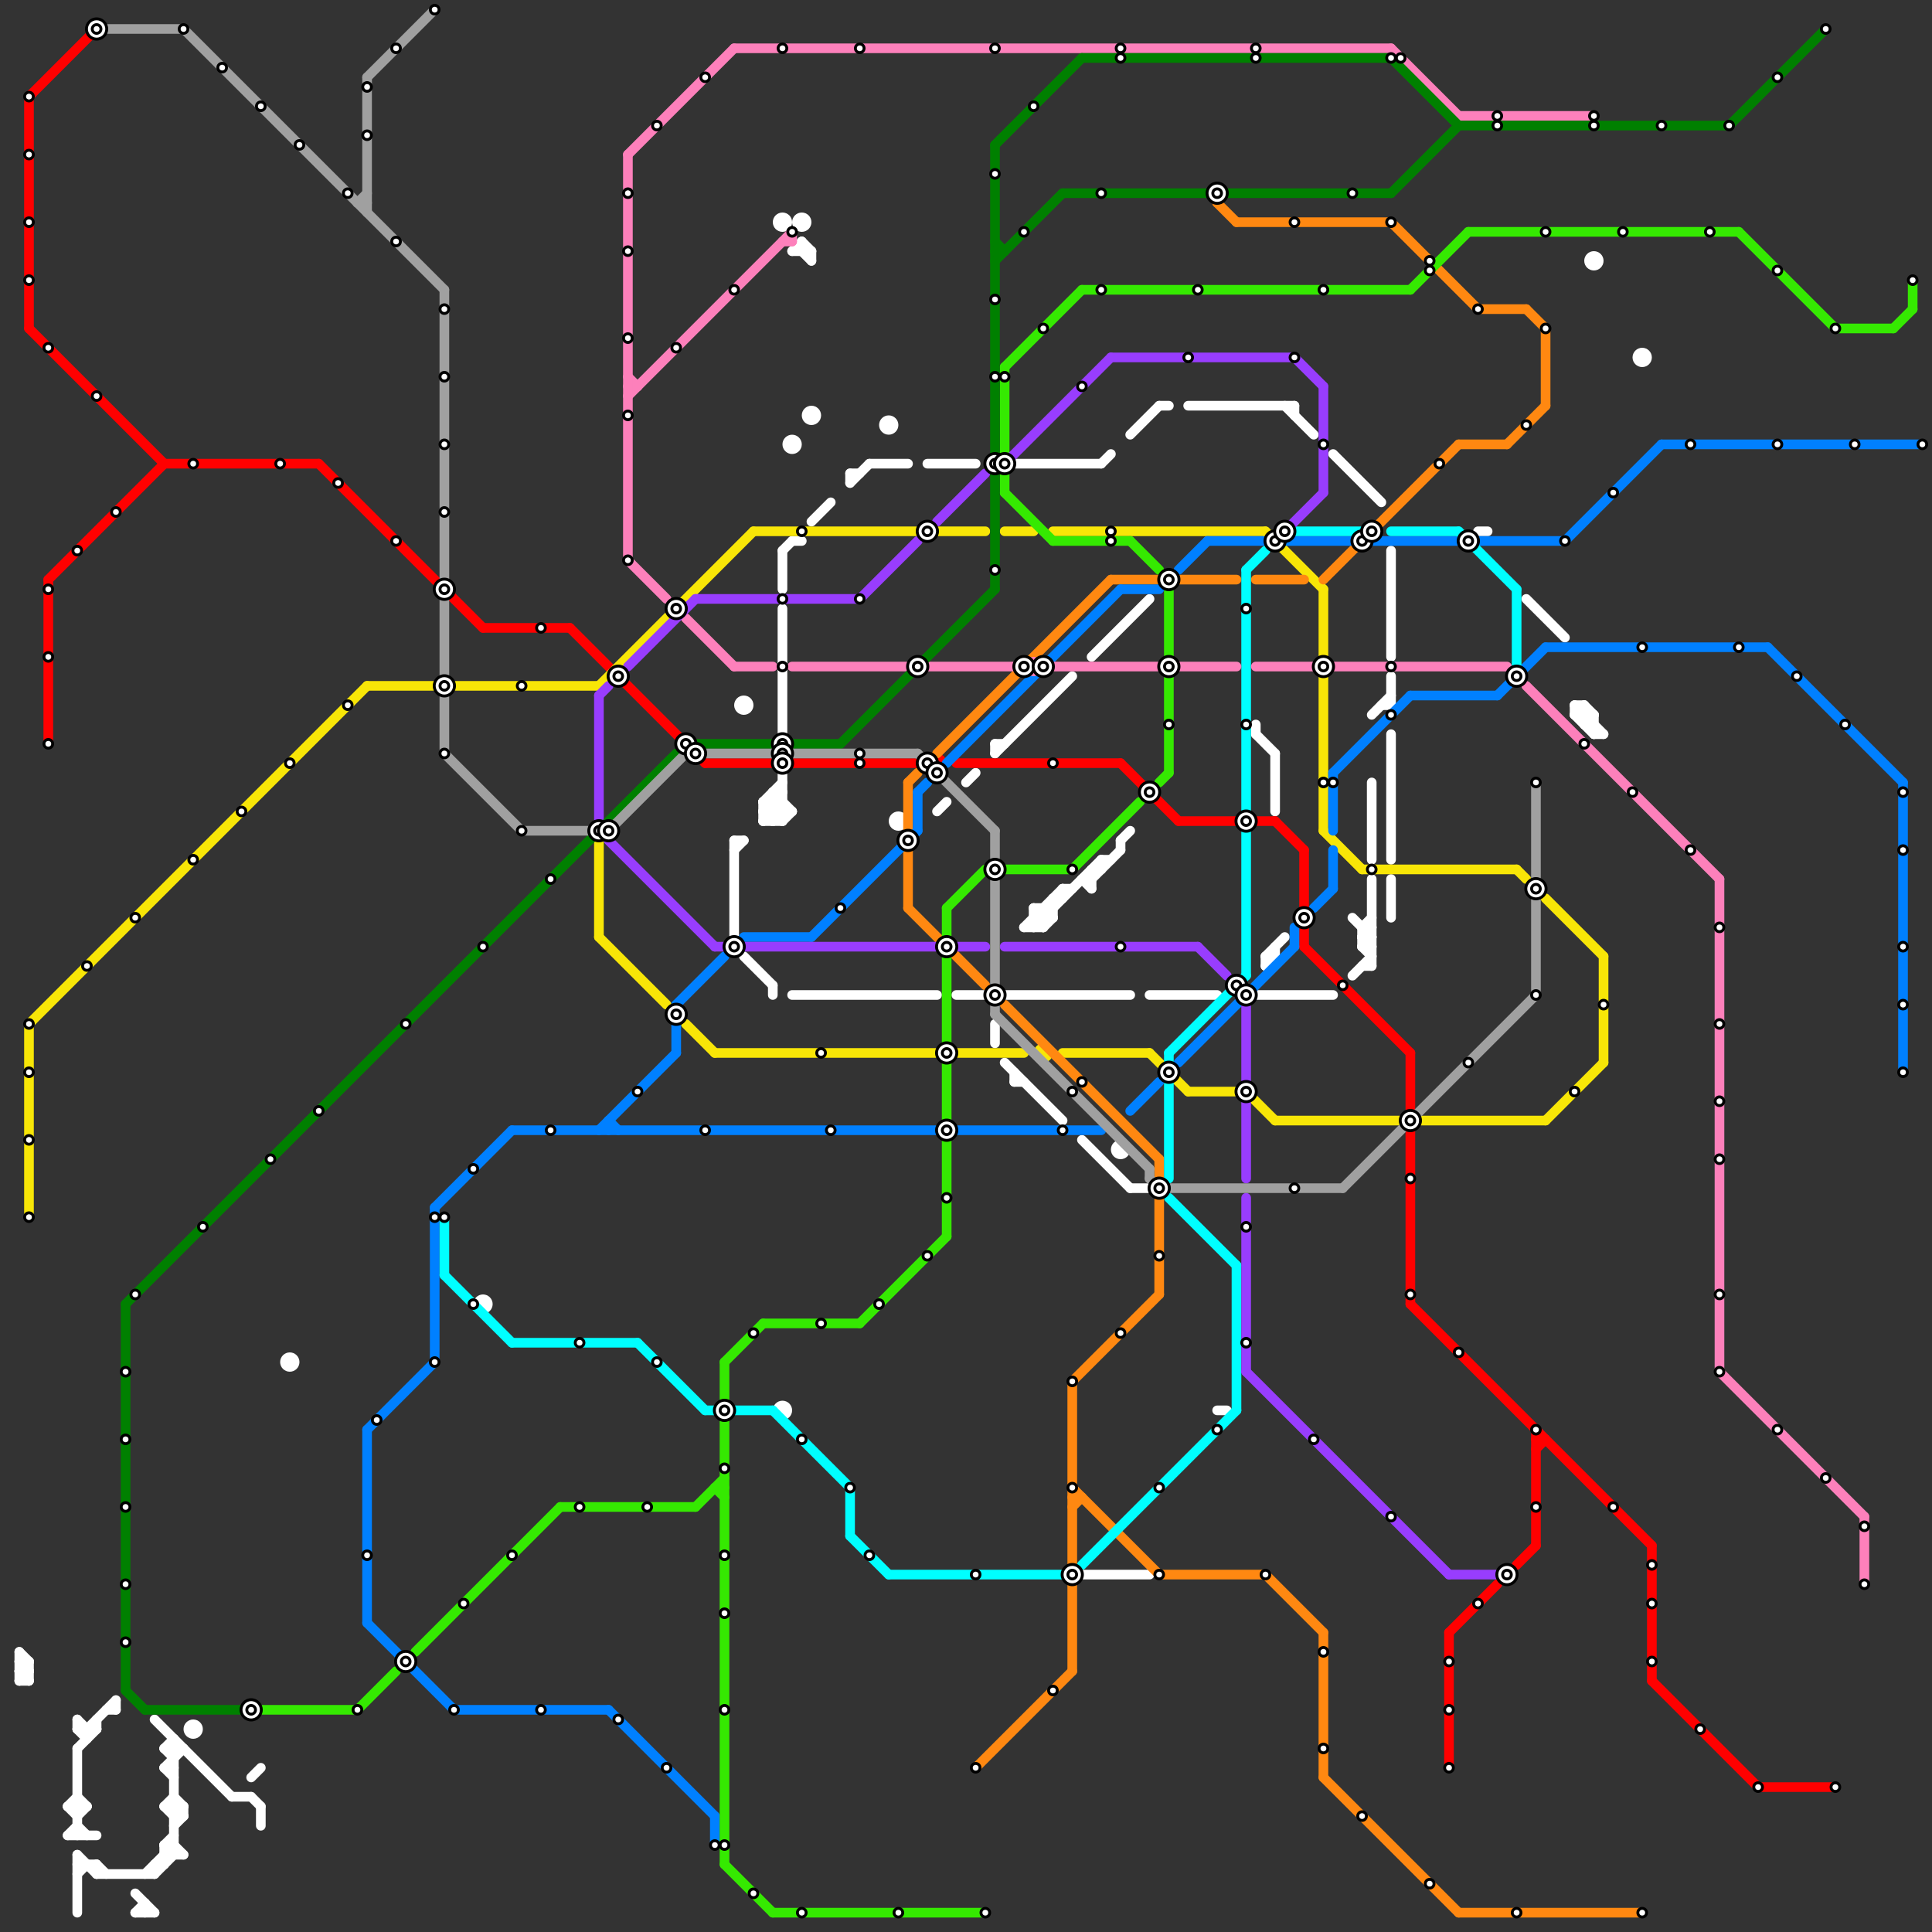 
<svg version="1.1" xmlns="http://www.w3.org/2000/svg" viewBox="0 0 200 200">
<rect x="0" y="0" width="200" height="200" fill="#333333" stroke="none"/>
<style>text { font: 1px Helvetica; font-weight: 600; white-space: pre; dominant-baseline: central; } line { stroke-width: 1; fill: none; stroke-linecap: round; stroke-linejoin: round; } .c0 { stroke: #ffffff } .c1 { stroke: #ff0000 } .c2 { stroke: #f8e607 } .c3 { stroke: #ff8811 } .c4 { stroke: #0080ff } .c5 { stroke: #00ffff } .c6 { stroke: #35e901 } .c7 { stroke: #fd80bb } .c8 { stroke: #983dfe } .c9 { stroke: #008000 } .c10 { stroke: #a0a0a0 }</style><defs><g id="wm-xf"><circle r="1.2" fill="#000"/><circle r="0.9" fill="#fff"/><circle r="0.6" fill="#000"/><circle r="0.3" fill="#fff"/></g><g id="wm"><circle r="0.6" fill="#000"/><circle r="0.3" fill="#fff"/></g></defs><line class="c0" x1="14" y1="196" x2="16" y2="198"/><line class="c0" x1="79" y1="85" x2="81" y2="83"/><line class="c0" x1="83" y1="26" x2="84" y2="27"/><line class="c0" x1="82" y1="26" x2="84" y2="26"/><line class="c0" x1="2" y1="171" x2="2" y2="174"/><line class="c0" x1="17" y1="187" x2="18" y2="188"/><line class="c0" x1="141" y1="100" x2="142" y2="100"/><line class="c0" x1="165" y1="76" x2="166" y2="76"/><line class="c0" x1="8" y1="178" x2="8" y2="179"/><line class="c0" x1="27" y1="187" x2="27" y2="189"/><line class="c0" x1="163" y1="73" x2="163" y2="74"/><line class="c0" x1="114" y1="89" x2="115" y2="89"/><line class="c0" x1="132" y1="98" x2="132" y2="99"/><line class="c0" x1="10" y1="178" x2="10" y2="179"/><line class="c0" x1="165" y1="74" x2="165" y2="76"/><line class="c0" x1="26" y1="186" x2="27" y2="187"/><line class="c0" x1="117" y1="123" x2="119" y2="123"/><line class="c0" x1="79" y1="85" x2="81" y2="85"/><line class="c0" x1="141" y1="98" x2="142" y2="99"/><line class="c0" x1="80" y1="83" x2="81" y2="84"/><line class="c0" x1="18" y1="188" x2="19" y2="187"/><line class="c0" x1="81" y1="85" x2="82" y2="84"/><line class="c0" x1="114" y1="89" x2="114" y2="90"/><line class="c0" x1="113" y1="91" x2="116" y2="88"/><line class="c0" x1="142" y1="74" x2="144" y2="72"/><line class="c0" x1="109" y1="93" x2="109" y2="95"/><line class="c0" x1="131" y1="99" x2="133" y2="97"/><line class="c0" x1="2" y1="172" x2="3" y2="172"/><line class="c0" x1="113" y1="90" x2="113" y2="92"/><line class="c0" x1="8" y1="188" x2="9" y2="187"/><line class="c0" x1="88" y1="49" x2="89" y2="49"/><line class="c0" x1="107" y1="94" x2="107" y2="96"/><line class="c0" x1="138" y1="47" x2="143" y2="52"/><line class="c0" x1="123" y1="42" x2="134" y2="42"/><line class="c0" x1="3" y1="172" x2="3" y2="174"/><line class="c0" x1="144" y1="91" x2="144" y2="95"/><line class="c0" x1="8" y1="192" x2="10" y2="194"/><line class="c0" x1="16" y1="178" x2="24" y2="186"/><line class="c0" x1="113" y1="68" x2="119" y2="62"/><line class="c0" x1="108" y1="94" x2="109" y2="95"/><line class="c0" x1="164" y1="75" x2="165" y2="75"/><line class="c0" x1="106" y1="96" x2="110" y2="92"/><line class="c0" x1="17" y1="192" x2="19" y2="192"/><line class="c0" x1="8" y1="179" x2="10" y2="179"/><line class="c0" x1="79" y1="84" x2="80" y2="85"/><line class="c0" x1="130" y1="76" x2="132" y2="78"/><line class="c0" x1="116" y1="87" x2="117" y2="86"/><line class="c0" x1="76" y1="87" x2="77" y2="87"/><line class="c0" x1="119" y1="103" x2="126" y2="103"/><line class="c0" x1="108" y1="94" x2="108" y2="96"/><line class="c0" x1="7" y1="187" x2="8" y2="186"/><line class="c0" x1="134" y1="42" x2="134" y2="43"/><line class="c0" x1="100" y1="81" x2="101" y2="80"/><line class="c0" x1="99" y1="103" x2="102" y2="103"/><line class="c0" x1="12" y1="176" x2="12" y2="177"/><line class="c0" x1="18" y1="180" x2="18" y2="192"/><line class="c0" x1="80" y1="82" x2="81" y2="82"/><line class="c0" x1="88" y1="50" x2="90" y2="48"/><line class="c0" x1="17" y1="187" x2="19" y2="187"/><line class="c0" x1="76" y1="87" x2="76" y2="97"/><line class="c0" x1="140" y1="95" x2="142" y2="97"/><line class="c0" x1="18" y1="189" x2="19" y2="188"/><line class="c0" x1="8" y1="192" x2="8" y2="198"/><line class="c0" x1="142" y1="81" x2="142" y2="89"/><line class="c0" x1="15" y1="194" x2="18" y2="191"/><line class="c0" x1="2" y1="173" x2="3" y2="173"/><line class="c0" x1="141" y1="97" x2="142" y2="97"/><line class="c0" x1="107" y1="94" x2="109" y2="94"/><line class="c0" x1="17" y1="181" x2="18" y2="180"/><line class="c0" x1="10" y1="193" x2="11" y2="194"/><line class="c0" x1="11" y1="177" x2="12" y2="177"/><line class="c0" x1="7" y1="190" x2="8" y2="189"/><line class="c0" x1="9" y1="179" x2="12" y2="176"/><line class="c0" x1="18" y1="187" x2="19" y2="188"/><line class="c0" x1="82" y1="56" x2="83" y2="56"/><line class="c0" x1="107" y1="94" x2="108" y2="95"/><line class="c0" x1="2" y1="171" x2="3" y2="172"/><line class="c0" x1="77" y1="99" x2="80" y2="102"/><line class="c0" x1="106" y1="96" x2="108" y2="96"/><line class="c0" x1="16" y1="194" x2="18" y2="192"/><line class="c0" x1="26" y1="184" x2="27" y2="183"/><line class="c0" x1="130" y1="103" x2="138" y2="103"/><line class="c0" x1="17" y1="181" x2="18" y2="182"/><line class="c0" x1="81" y1="80" x2="81" y2="85"/><line class="c0" x1="17" y1="183" x2="18" y2="184"/><line class="c0" x1="109" y1="93" x2="110" y2="93"/><line class="c0" x1="90" y1="48" x2="94" y2="48"/><line class="c0" x1="141" y1="96" x2="142" y2="96"/><line class="c0" x1="141" y1="96" x2="141" y2="98"/><line class="c0" x1="141" y1="98" x2="142" y2="98"/><line class="c0" x1="84" y1="54" x2="86" y2="52"/><line class="c0" x1="81" y1="57" x2="82" y2="56"/><line class="c0" x1="112" y1="91" x2="113" y2="92"/><line class="c0" x1="103" y1="78" x2="111" y2="70"/><line class="c0" x1="83" y1="25" x2="84" y2="26"/><line class="c0" x1="110" y1="92" x2="111" y2="92"/><line class="c0" x1="163" y1="73" x2="166" y2="76"/><line class="c0" x1="8" y1="178" x2="9" y2="179"/><line class="c0" x1="2" y1="174" x2="3" y2="173"/><line class="c0" x1="110" y1="92" x2="110" y2="93"/><line class="c0" x1="7" y1="190" x2="10" y2="190"/><line class="c0" x1="81" y1="63" x2="81" y2="76"/><line class="c0" x1="164" y1="75" x2="165" y2="74"/><line class="c0" x1="7" y1="187" x2="9" y2="187"/><line class="c0" x1="97" y1="84" x2="98" y2="83"/><line class="c0" x1="8" y1="181" x2="10" y2="179"/><line class="c0" x1="79" y1="84" x2="82" y2="84"/><line class="c0" x1="15" y1="197" x2="15" y2="198"/><line class="c0" x1="17" y1="183" x2="19" y2="181"/><line class="c0" x1="107" y1="96" x2="114" y2="89"/><line class="c0" x1="7" y1="187" x2="8" y2="188"/><line class="c0" x1="131" y1="100" x2="132" y2="99"/><line class="c0" x1="131" y1="99" x2="131" y2="100"/><line class="c0" x1="8" y1="181" x2="8" y2="190"/><line class="c0" x1="17" y1="191" x2="18" y2="190"/><line class="c0" x1="112" y1="118" x2="117" y2="123"/><line class="c0" x1="164" y1="73" x2="165" y2="74"/><line class="c0" x1="80" y1="82" x2="80" y2="85"/><line class="c0" x1="144" y1="70" x2="144" y2="73"/><line class="c0" x1="17" y1="181" x2="19" y2="181"/><line class="c0" x1="164" y1="73" x2="164" y2="75"/><line class="c0" x1="14" y1="198" x2="15" y2="197"/><line class="c0" x1="8" y1="193" x2="10" y2="193"/><line class="c0" x1="104" y1="110" x2="110" y2="116"/><line class="c0" x1="141" y1="97" x2="142" y2="96"/><line class="c0" x1="132" y1="78" x2="132" y2="84"/><line class="c0" x1="143" y1="73" x2="144" y2="73"/><line class="c0" x1="8" y1="189" x2="9" y2="190"/><line class="c0" x1="116" y1="87" x2="116" y2="88"/><line class="c0" x1="17" y1="191" x2="17" y2="193"/><line class="c0" x1="19" y1="187" x2="19" y2="188"/><line class="c0" x1="17" y1="191" x2="18" y2="192"/><line class="c0" x1="107" y1="95" x2="109" y2="95"/><line class="c0" x1="79" y1="83" x2="81" y2="81"/><line class="c0" x1="113" y1="90" x2="114" y2="90"/><line class="c0" x1="88" y1="49" x2="88" y2="50"/><line class="c0" x1="112" y1="163" x2="119" y2="163"/><line class="c0" x1="158" y1="62" x2="162" y2="66"/><line class="c0" x1="17" y1="191" x2="18" y2="191"/><line class="c0" x1="108" y1="96" x2="109" y2="95"/><line class="c0" x1="105" y1="112" x2="106" y2="112"/><line class="c0" x1="16" y1="193" x2="16" y2="194"/><line class="c0" x1="24" y1="186" x2="26" y2="186"/><line class="c0" x1="163" y1="74" x2="165" y2="74"/><line class="c0" x1="141" y1="97" x2="142" y2="98"/><line class="c0" x1="84" y1="26" x2="84" y2="27"/><line class="c0" x1="141" y1="96" x2="142" y2="95"/><line class="c0" x1="144" y1="76" x2="144" y2="89"/><line class="c0" x1="141" y1="98" x2="142" y2="97"/><line class="c0" x1="104" y1="103" x2="117" y2="103"/><line class="c0" x1="112" y1="91" x2="113" y2="91"/><line class="c0" x1="79" y1="83" x2="81" y2="83"/><line class="c0" x1="144" y1="57" x2="144" y2="68"/><line class="c0" x1="8" y1="194" x2="9" y2="193"/><line class="c0" x1="76" y1="88" x2="77" y2="87"/><line class="c0" x1="80" y1="85" x2="81" y2="84"/><line class="c0" x1="153" y1="55" x2="154" y2="55"/><line class="c0" x1="18" y1="188" x2="19" y2="188"/><line class="c0" x1="131" y1="99" x2="132" y2="99"/><line class="c0" x1="79" y1="83" x2="79" y2="85"/><line class="c0" x1="2" y1="172" x2="3" y2="173"/><line class="c0" x1="163" y1="74" x2="165" y2="76"/><line class="c0" x1="83" y1="25" x2="83" y2="26"/><line class="c0" x1="9" y1="179" x2="9" y2="180"/><line class="c0" x1="79" y1="84" x2="81" y2="82"/><line class="c0" x1="18" y1="186" x2="19" y2="187"/><line class="c0" x1="126" y1="146" x2="127" y2="146"/><line class="c0" x1="79" y1="83" x2="81" y2="85"/><line class="c0" x1="114" y1="48" x2="115" y2="47"/><line class="c0" x1="105" y1="48" x2="114" y2="48"/><line class="c0" x1="8" y1="186" x2="9" y2="187"/><line class="c0" x1="81" y1="57" x2="81" y2="61"/><line class="c0" x1="140" y1="101" x2="142" y2="99"/><line class="c0" x1="2" y1="174" x2="3" y2="174"/><line class="c0" x1="120" y1="42" x2="121" y2="42"/><line class="c0" x1="133" y1="42" x2="136" y2="45"/><line class="c0" x1="10" y1="193" x2="10" y2="194"/><line class="c0" x1="130" y1="75" x2="130" y2="76"/><line class="c0" x1="96" y1="48" x2="101" y2="48"/><line class="c0" x1="2" y1="173" x2="3" y2="172"/><line class="c0" x1="10" y1="194" x2="16" y2="194"/><line class="c0" x1="82" y1="103" x2="97" y2="103"/><line class="c0" x1="105" y1="111" x2="105" y2="112"/><line class="c0" x1="107" y1="95" x2="108" y2="96"/><line class="c0" x1="14" y1="198" x2="16" y2="198"/><line class="c0" x1="80" y1="102" x2="80" y2="103"/><line class="c0" x1="16" y1="193" x2="17" y2="193"/><line class="c0" x1="163" y1="73" x2="164" y2="73"/><line class="c0" x1="17" y1="187" x2="18" y2="186"/><line class="c0" x1="142" y1="91" x2="142" y2="100"/><line class="c0" x1="103" y1="106" x2="103" y2="108"/><line class="c0" x1="80" y1="82" x2="82" y2="84"/><line class="c0" x1="117" y1="45" x2="120" y2="42"/><line class="c0" x1="163" y1="74" x2="164" y2="73"/><line class="c0" x1="8" y1="179" x2="9" y2="180"/><line class="c0" x1="18" y1="191" x2="19" y2="192"/><line class="c0" x1="82" y1="26" x2="83" y2="25"/><line class="c0" x1="103" y1="77" x2="103" y2="78"/><line class="c0" x1="2" y1="173" x2="3" y2="174"/><line class="c0" x1="103" y1="77" x2="104" y2="77"/><line class="c0" x1="17" y1="183" x2="18" y2="183"/><circle cx="77" cy="73" r="1" fill="#ffffff" /><circle cx="84" cy="43" r="1" fill="#ffffff" /><circle cx="83" cy="23" r="1" fill="#ffffff" /><circle cx="81" cy="146" r="1" fill="#ffffff" /><circle cx="93" cy="85" r="1" fill="#ffffff" /><circle cx="50" cy="135" r="1" fill="#ffffff" /><circle cx="92" cy="44" r="1" fill="#ffffff" /><circle cx="81" cy="23" r="1" fill="#ffffff" /><circle cx="30" cy="141" r="1" fill="#ffffff" /><circle cx="116" cy="119" r="1" fill="#ffffff" /><circle cx="170" cy="37" r="1" fill="#ffffff" /><circle cx="20" cy="179" r="1" fill="#ffffff" /><circle cx="82" cy="46" r="1" fill="#ffffff" /><circle cx="165" cy="27" r="1" fill="#ffffff" /><line class="c1" x1="157" y1="162" x2="159" y2="160"/><line class="c1" x1="146" y1="135" x2="171" y2="160"/><line class="c1" x1="171" y1="174" x2="182" y2="185"/><line class="c1" x1="73" y1="79" x2="80" y2="79"/><line class="c1" x1="135" y1="88" x2="135" y2="98"/><line class="c1" x1="3" y1="10" x2="3" y2="34"/><line class="c1" x1="5" y1="60" x2="5" y2="77"/><line class="c1" x1="5" y1="60" x2="17" y2="48"/><line class="c1" x1="3" y1="10" x2="10" y2="3"/><line class="c1" x1="50" y1="65" x2="59" y2="65"/><line class="c1" x1="99" y1="79" x2="116" y2="79"/><line class="c1" x1="132" y1="85" x2="135" y2="88"/><line class="c1" x1="82" y1="79" x2="95" y2="79"/><line class="c1" x1="3" y1="34" x2="17" y2="48"/><line class="c1" x1="17" y1="48" x2="33" y2="48"/><line class="c1" x1="59" y1="65" x2="73" y2="79"/><line class="c1" x1="171" y1="160" x2="171" y2="174"/><line class="c1" x1="116" y1="79" x2="122" y2="85"/><line class="c1" x1="135" y1="98" x2="146" y2="109"/><line class="c1" x1="182" y1="185" x2="190" y2="185"/><line class="c1" x1="150" y1="169" x2="150" y2="183"/><line class="c1" x1="159" y1="149" x2="160" y2="149"/><line class="c1" x1="159" y1="150" x2="160" y2="149"/><line class="c1" x1="150" y1="169" x2="155" y2="164"/><line class="c1" x1="33" y1="48" x2="50" y2="65"/><line class="c1" x1="122" y1="85" x2="132" y2="85"/><line class="c1" x1="146" y1="109" x2="146" y2="115"/><line class="c1" x1="146" y1="117" x2="146" y2="135"/><line class="c1" x1="159" y1="148" x2="159" y2="160"/><circle cx="97" cy="79" r="1" fill="#ff0000" /><line class="c2" x1="104" y1="55" x2="107" y2="55"/><line class="c2" x1="160" y1="116" x2="166" y2="110"/><line class="c2" x1="119" y1="109" x2="123" y2="113"/><line class="c2" x1="99" y1="109" x2="106" y2="109"/><line class="c2" x1="110" y1="109" x2="119" y2="109"/><line class="c2" x1="62" y1="97" x2="69" y2="104"/><line class="c2" x1="129" y1="113" x2="132" y2="116"/><line class="c2" x1="109" y1="55" x2="131" y2="55"/><line class="c2" x1="157" y1="90" x2="158" y2="91"/><line class="c2" x1="78" y1="55" x2="102" y2="55"/><line class="c2" x1="3" y1="106" x2="3" y2="126"/><line class="c2" x1="131" y1="55" x2="137" y2="61"/><line class="c2" x1="141" y1="90" x2="157" y2="90"/><line class="c2" x1="62" y1="71" x2="78" y2="55"/><line class="c2" x1="166" y1="99" x2="166" y2="110"/><line class="c2" x1="147" y1="116" x2="160" y2="116"/><line class="c2" x1="38" y1="71" x2="45" y2="71"/><line class="c2" x1="132" y1="116" x2="145" y2="116"/><line class="c2" x1="160" y1="93" x2="166" y2="99"/><line class="c2" x1="137" y1="61" x2="137" y2="86"/><line class="c2" x1="47" y1="71" x2="62" y2="71"/><line class="c2" x1="71" y1="106" x2="74" y2="109"/><line class="c2" x1="3" y1="106" x2="38" y2="71"/><line class="c2" x1="137" y1="86" x2="141" y2="90"/><line class="c2" x1="62" y1="87" x2="62" y2="97"/><line class="c2" x1="123" y1="113" x2="129" y2="113"/><line class="c2" x1="74" y1="109" x2="97" y2="109"/><circle cx="108" cy="109" r="1" fill="#f8e607" /><line class="c3" x1="128" y1="23" x2="144" y2="23"/><line class="c3" x1="115" y1="60" x2="128" y2="60"/><line class="c3" x1="151" y1="198" x2="170" y2="198"/><line class="c3" x1="111" y1="143" x2="111" y2="162"/><line class="c3" x1="126" y1="21" x2="128" y2="23"/><line class="c3" x1="131" y1="163" x2="137" y2="169"/><line class="c3" x1="111" y1="154" x2="120" y2="163"/><line class="c3" x1="111" y1="143" x2="120" y2="134"/><line class="c3" x1="156" y1="46" x2="160" y2="42"/><line class="c3" x1="151" y1="46" x2="156" y2="46"/><line class="c3" x1="94" y1="81" x2="94" y2="86"/><line class="c3" x1="97" y1="78" x2="115" y2="60"/><line class="c3" x1="101" y1="183" x2="111" y2="173"/><line class="c3" x1="120" y1="124" x2="120" y2="134"/><line class="c3" x1="94" y1="94" x2="102" y2="102"/><line class="c3" x1="120" y1="163" x2="131" y2="163"/><line class="c3" x1="111" y1="156" x2="112" y2="155"/><line class="c3" x1="137" y1="60" x2="151" y2="46"/><line class="c3" x1="144" y1="23" x2="153" y2="32"/><line class="c3" x1="120" y1="120" x2="120" y2="122"/><line class="c3" x1="111" y1="164" x2="111" y2="173"/><line class="c3" x1="158" y1="32" x2="160" y2="34"/><line class="c3" x1="104" y1="104" x2="120" y2="120"/><line class="c3" x1="130" y1="60" x2="135" y2="60"/><line class="c3" x1="94" y1="81" x2="95" y2="80"/><line class="c3" x1="137" y1="169" x2="137" y2="184"/><line class="c3" x1="160" y1="34" x2="160" y2="42"/><line class="c3" x1="111" y1="155" x2="112" y2="155"/><line class="c3" x1="153" y1="32" x2="158" y2="32"/><line class="c3" x1="137" y1="184" x2="151" y2="198"/><line class="c3" x1="94" y1="88" x2="94" y2="94"/><line class="c3" x1="126" y1="20" x2="126" y2="21"/><line class="c4" x1="70" y1="104" x2="70" y2="109"/><line class="c4" x1="45" y1="125" x2="45" y2="141"/><line class="c4" x1="38" y1="148" x2="45" y2="141"/><line class="c4" x1="183" y1="67" x2="197" y2="81"/><line class="c4" x1="38" y1="168" x2="47" y2="177"/><line class="c4" x1="138" y1="80" x2="138" y2="86"/><line class="c4" x1="70" y1="104" x2="75" y2="99"/><line class="c4" x1="95" y1="82" x2="95" y2="86"/><line class="c4" x1="153" y1="56" x2="162" y2="56"/><line class="c4" x1="117" y1="115" x2="120" y2="112"/><line class="c4" x1="45" y1="125" x2="53" y2="117"/><line class="c4" x1="63" y1="116" x2="63" y2="117"/><line class="c4" x1="63" y1="177" x2="74" y2="188"/><line class="c4" x1="197" y1="81" x2="197" y2="111"/><line class="c4" x1="98" y1="79" x2="116" y2="61"/><line class="c4" x1="38" y1="148" x2="38" y2="168"/><line class="c4" x1="138" y1="88" x2="138" y2="92"/><line class="c4" x1="155" y1="72" x2="160" y2="67"/><line class="c4" x1="95" y1="82" x2="96" y2="81"/><line class="c4" x1="62" y1="117" x2="70" y2="109"/><line class="c4" x1="160" y1="67" x2="183" y2="67"/><line class="c4" x1="146" y1="72" x2="155" y2="72"/><line class="c4" x1="125" y1="56" x2="131" y2="56"/><line class="c4" x1="134" y1="96" x2="134" y2="98"/><line class="c4" x1="77" y1="97" x2="84" y2="97"/><line class="c4" x1="63" y1="116" x2="64" y2="117"/><line class="c4" x1="47" y1="177" x2="63" y2="177"/><line class="c4" x1="116" y1="61" x2="120" y2="61"/><line class="c4" x1="136" y1="94" x2="138" y2="92"/><line class="c4" x1="162" y1="56" x2="172" y2="46"/><line class="c4" x1="122" y1="59" x2="125" y2="56"/><line class="c4" x1="74" y1="188" x2="74" y2="191"/><line class="c4" x1="122" y1="110" x2="134" y2="98"/><line class="c4" x1="84" y1="97" x2="95" y2="86"/><line class="c4" x1="53" y1="117" x2="114" y2="117"/><line class="c4" x1="138" y1="80" x2="146" y2="72"/><line class="c4" x1="133" y1="56" x2="140" y2="56"/><line class="c4" x1="172" y1="46" x2="199" y2="46"/><line class="c4" x1="142" y1="56" x2="151" y2="56"/><circle cx="111" cy="163" r="1" fill="#0080ff" /><line class="c5" x1="129" y1="86" x2="129" y2="101"/><line class="c5" x1="80" y1="146" x2="88" y2="154"/><line class="c5" x1="88" y1="154" x2="88" y2="159"/><line class="c5" x1="151" y1="55" x2="157" y2="61"/><line class="c5" x1="81" y1="77" x2="81" y2="79"/><line class="c5" x1="128" y1="131" x2="128" y2="146"/><line class="c5" x1="46" y1="126" x2="46" y2="132"/><line class="c5" x1="134" y1="55" x2="141" y2="55"/><line class="c5" x1="112" y1="162" x2="128" y2="146"/><line class="c5" x1="121" y1="109" x2="121" y2="110"/><line class="c5" x1="88" y1="159" x2="92" y2="163"/><line class="c5" x1="53" y1="139" x2="66" y2="139"/><line class="c5" x1="121" y1="124" x2="128" y2="131"/><line class="c5" x1="121" y1="112" x2="121" y2="122"/><line class="c5" x1="73" y1="146" x2="74" y2="146"/><line class="c5" x1="92" y1="163" x2="110" y2="163"/><line class="c5" x1="76" y1="146" x2="80" y2="146"/><line class="c5" x1="129" y1="59" x2="131" y2="57"/><line class="c5" x1="144" y1="55" x2="151" y2="55"/><line class="c5" x1="121" y1="109" x2="129" y2="101"/><line class="c5" x1="129" y1="59" x2="129" y2="84"/><line class="c5" x1="66" y1="139" x2="73" y2="146"/><line class="c5" x1="157" y1="61" x2="157" y2="69"/><line class="c5" x1="46" y1="132" x2="53" y2="139"/><line class="c6" x1="98" y1="94" x2="98" y2="97"/><line class="c6" x1="80" y1="198" x2="102" y2="198"/><line class="c6" x1="104" y1="90" x2="111" y2="90"/><line class="c6" x1="72" y1="156" x2="75" y2="153"/><line class="c6" x1="98" y1="118" x2="98" y2="128"/><line class="c6" x1="121" y1="61" x2="121" y2="80"/><line class="c6" x1="74" y1="154" x2="75" y2="154"/><line class="c6" x1="120" y1="81" x2="121" y2="80"/><line class="c6" x1="79" y1="137" x2="89" y2="137"/><line class="c6" x1="75" y1="193" x2="80" y2="198"/><line class="c6" x1="180" y1="24" x2="190" y2="34"/><line class="c6" x1="104" y1="49" x2="104" y2="51"/><line class="c6" x1="98" y1="99" x2="98" y2="116"/><line class="c6" x1="58" y1="156" x2="72" y2="156"/><line class="c6" x1="152" y1="24" x2="180" y2="24"/><line class="c6" x1="117" y1="56" x2="120" y2="59"/><line class="c6" x1="75" y1="141" x2="79" y2="137"/><line class="c6" x1="146" y1="30" x2="152" y2="24"/><line class="c6" x1="37" y1="177" x2="41" y2="173"/><line class="c6" x1="104" y1="38" x2="112" y2="30"/><line class="c6" x1="104" y1="51" x2="109" y2="56"/><line class="c6" x1="198" y1="29" x2="198" y2="32"/><line class="c6" x1="98" y1="94" x2="102" y2="90"/><line class="c6" x1="89" y1="137" x2="98" y2="128"/><line class="c6" x1="104" y1="38" x2="104" y2="47"/><line class="c6" x1="43" y1="171" x2="58" y2="156"/><line class="c6" x1="26" y1="177" x2="37" y2="177"/><line class="c6" x1="111" y1="90" x2="118" y2="83"/><line class="c6" x1="196" y1="34" x2="198" y2="32"/><line class="c6" x1="109" y1="56" x2="117" y2="56"/><line class="c6" x1="112" y1="30" x2="146" y2="30"/><line class="c6" x1="74" y1="154" x2="75" y2="155"/><line class="c6" x1="75" y1="141" x2="75" y2="193"/><line class="c6" x1="190" y1="34" x2="196" y2="34"/><line class="c7" x1="76" y1="5" x2="144" y2="5"/><line class="c7" x1="71" y1="64" x2="76" y2="69"/><line class="c7" x1="65" y1="16" x2="76" y2="5"/><line class="c7" x1="82" y1="24" x2="82" y2="25"/><line class="c7" x1="178" y1="91" x2="178" y2="142"/><line class="c7" x1="65" y1="39" x2="66" y2="40"/><line class="c7" x1="65" y1="58" x2="69" y2="62"/><line class="c7" x1="158" y1="71" x2="178" y2="91"/><line class="c7" x1="130" y1="69" x2="136" y2="69"/><line class="c7" x1="193" y1="157" x2="193" y2="164"/><line class="c7" x1="151" y1="12" x2="165" y2="12"/><line class="c7" x1="122" y1="69" x2="128" y2="69"/><line class="c7" x1="178" y1="142" x2="193" y2="157"/><line class="c7" x1="65" y1="41" x2="82" y2="24"/><line class="c7" x1="81" y1="25" x2="82" y2="25"/><line class="c7" x1="144" y1="5" x2="151" y2="12"/><line class="c7" x1="138" y1="69" x2="156" y2="69"/><line class="c7" x1="82" y1="69" x2="94" y2="69"/><line class="c7" x1="96" y1="69" x2="105" y2="69"/><line class="c7" x1="109" y1="69" x2="120" y2="69"/><line class="c7" x1="65" y1="40" x2="66" y2="40"/><line class="c7" x1="65" y1="16" x2="65" y2="58"/><line class="c7" x1="76" y1="69" x2="80" y2="69"/><circle cx="107" cy="69" r="1" fill="#fd80bb" /><line class="c8" x1="134" y1="37" x2="137" y2="40"/><line class="c8" x1="104" y1="98" x2="124" y2="98"/><line class="c8" x1="150" y1="163" x2="156" y2="163"/><line class="c8" x1="129" y1="114" x2="129" y2="122"/><line class="c8" x1="72" y1="62" x2="89" y2="62"/><line class="c8" x1="133" y1="55" x2="137" y2="51"/><line class="c8" x1="129" y1="142" x2="150" y2="163"/><line class="c8" x1="115" y1="37" x2="134" y2="37"/><line class="c8" x1="62" y1="72" x2="62" y2="85"/><line class="c8" x1="89" y1="62" x2="95" y2="56"/><line class="c8" x1="124" y1="98" x2="127" y2="101"/><line class="c8" x1="74" y1="98" x2="97" y2="98"/><line class="c8" x1="129" y1="124" x2="129" y2="142"/><line class="c8" x1="65" y1="69" x2="72" y2="62"/><line class="c8" x1="129" y1="104" x2="129" y2="112"/><line class="c8" x1="62" y1="72" x2="63" y2="71"/><line class="c8" x1="137" y1="40" x2="137" y2="51"/><line class="c8" x1="99" y1="98" x2="102" y2="98"/><line class="c8" x1="104" y1="48" x2="115" y2="37"/><line class="c8" x1="97" y1="54" x2="102" y2="49"/><line class="c8" x1="63" y1="87" x2="74" y2="98"/><line class="c9" x1="103" y1="27" x2="110" y2="20"/><line class="c9" x1="15" y1="177" x2="25" y2="177"/><line class="c9" x1="144" y1="20" x2="151" y2="13"/><line class="c9" x1="13" y1="135" x2="70" y2="78"/><line class="c9" x1="110" y1="20" x2="125" y2="20"/><line class="c9" x1="72" y1="77" x2="80" y2="77"/><line class="c9" x1="144" y1="6" x2="151" y2="13"/><line class="c9" x1="13" y1="175" x2="15" y2="177"/><line class="c9" x1="13" y1="135" x2="13" y2="175"/><line class="c9" x1="87" y1="77" x2="103" y2="61"/><line class="c9" x1="151" y1="13" x2="179" y2="13"/><line class="c9" x1="103" y1="25" x2="104" y2="26"/><line class="c9" x1="103" y1="15" x2="103" y2="61"/><line class="c9" x1="103" y1="15" x2="112" y2="6"/><line class="c9" x1="103" y1="26" x2="104" y2="26"/><line class="c9" x1="127" y1="20" x2="144" y2="20"/><line class="c9" x1="179" y1="13" x2="189" y2="3"/><line class="c9" x1="112" y1="6" x2="144" y2="6"/><line class="c9" x1="82" y1="77" x2="87" y2="77"/><line class="c10" x1="119" y1="121" x2="119" y2="122"/><line class="c10" x1="103" y1="105" x2="119" y2="121"/><line class="c10" x1="19" y1="3" x2="46" y2="30"/><line class="c10" x1="46" y1="78" x2="54" y2="86"/><line class="c10" x1="159" y1="81" x2="159" y2="103"/><line class="c10" x1="11" y1="3" x2="19" y2="3"/><line class="c10" x1="139" y1="123" x2="159" y2="103"/><line class="c10" x1="119" y1="122" x2="120" y2="123"/><line class="c10" x1="103" y1="86" x2="103" y2="105"/><line class="c10" x1="38" y1="8" x2="45" y2="1"/><line class="c10" x1="37" y1="21" x2="38" y2="21"/><line class="c10" x1="46" y1="62" x2="46" y2="78"/><line class="c10" x1="54" y1="86" x2="61" y2="86"/><line class="c10" x1="120" y1="123" x2="139" y2="123"/><line class="c10" x1="82" y1="78" x2="95" y2="78"/><line class="c10" x1="73" y1="78" x2="80" y2="78"/><line class="c10" x1="37" y1="21" x2="38" y2="20"/><line class="c10" x1="63" y1="86" x2="71" y2="78"/><line class="c10" x1="38" y1="8" x2="38" y2="22"/><line class="c10" x1="95" y1="78" x2="103" y2="86"/><line class="c10" x1="46" y1="30" x2="46" y2="60"/>

<use x="10" y="3" href="#wm-xf"/><use x="10" y="41" href="#wm"/><use x="101" y="163" href="#wm"/><use x="101" y="183" href="#wm"/><use x="102" y="198" href="#wm"/><use x="103" y="103" href="#wm-xf"/><use x="103" y="18" href="#wm"/><use x="103" y="31" href="#wm"/><use x="103" y="39" href="#wm"/><use x="103" y="48" href="#wm-xf"/><use x="103" y="5" href="#wm"/><use x="103" y="59" href="#wm"/><use x="103" y="90" href="#wm-xf"/><use x="104" y="39" href="#wm"/><use x="104" y="48" href="#wm-xf"/><use x="106" y="24" href="#wm"/><use x="106" y="69" href="#wm-xf"/><use x="107" y="11" href="#wm"/><use x="108" y="34" href="#wm"/><use x="108" y="69" href="#wm-xf"/><use x="109" y="175" href="#wm"/><use x="109" y="79" href="#wm"/><use x="110" y="117" href="#wm"/><use x="111" y="113" href="#wm"/><use x="111" y="143" href="#wm"/><use x="111" y="154" href="#wm"/><use x="111" y="163" href="#wm-xf"/><use x="111" y="90" href="#wm"/><use x="112" y="112" href="#wm"/><use x="112" y="40" href="#wm"/><use x="114" y="20" href="#wm"/><use x="114" y="30" href="#wm"/><use x="115" y="55" href="#wm"/><use x="115" y="56" href="#wm"/><use x="116" y="138" href="#wm"/><use x="116" y="5" href="#wm"/><use x="116" y="6" href="#wm"/><use x="116" y="98" href="#wm"/><use x="119" y="82" href="#wm-xf"/><use x="12" y="53" href="#wm"/><use x="120" y="123" href="#wm-xf"/><use x="120" y="130" href="#wm"/><use x="120" y="154" href="#wm"/><use x="120" y="163" href="#wm"/><use x="121" y="111" href="#wm-xf"/><use x="121" y="60" href="#wm-xf"/><use x="121" y="69" href="#wm-xf"/><use x="121" y="75" href="#wm"/><use x="123" y="37" href="#wm"/><use x="124" y="30" href="#wm"/><use x="126" y="148" href="#wm"/><use x="126" y="20" href="#wm-xf"/><use x="128" y="102" href="#wm-xf"/><use x="129" y="103" href="#wm-xf"/><use x="129" y="113" href="#wm-xf"/><use x="129" y="127" href="#wm"/><use x="129" y="139" href="#wm"/><use x="129" y="63" href="#wm"/><use x="129" y="75" href="#wm"/><use x="129" y="85" href="#wm-xf"/><use x="13" y="142" href="#wm"/><use x="13" y="149" href="#wm"/><use x="13" y="156" href="#wm"/><use x="13" y="164" href="#wm"/><use x="13" y="170" href="#wm"/><use x="130" y="5" href="#wm"/><use x="130" y="6" href="#wm"/><use x="131" y="163" href="#wm"/><use x="132" y="56" href="#wm-xf"/><use x="133" y="55" href="#wm-xf"/><use x="134" y="123" href="#wm"/><use x="134" y="23" href="#wm"/><use x="134" y="37" href="#wm"/><use x="135" y="95" href="#wm-xf"/><use x="136" y="149" href="#wm"/><use x="137" y="171" href="#wm"/><use x="137" y="181" href="#wm"/><use x="137" y="30" href="#wm"/><use x="137" y="46" href="#wm"/><use x="137" y="69" href="#wm-xf"/><use x="137" y="81" href="#wm"/><use x="138" y="81" href="#wm"/><use x="139" y="102" href="#wm"/><use x="14" y="134" href="#wm"/><use x="14" y="95" href="#wm"/><use x="140" y="20" href="#wm"/><use x="141" y="188" href="#wm"/><use x="141" y="56" href="#wm-xf"/><use x="142" y="55" href="#wm-xf"/><use x="142" y="90" href="#wm"/><use x="144" y="157" href="#wm"/><use x="144" y="23" href="#wm"/><use x="144" y="6" href="#wm"/><use x="144" y="69" href="#wm"/><use x="144" y="74" href="#wm"/><use x="145" y="6" href="#wm"/><use x="146" y="116" href="#wm-xf"/><use x="146" y="122" href="#wm"/><use x="146" y="134" href="#wm"/><use x="148" y="195" href="#wm"/><use x="148" y="27" href="#wm"/><use x="148" y="28" href="#wm"/><use x="149" y="48" href="#wm"/><use x="150" y="172" href="#wm"/><use x="150" y="177" href="#wm"/><use x="150" y="183" href="#wm"/><use x="151" y="140" href="#wm"/><use x="152" y="110" href="#wm"/><use x="152" y="56" href="#wm-xf"/><use x="153" y="166" href="#wm"/><use x="153" y="32" href="#wm"/><use x="155" y="12" href="#wm"/><use x="155" y="13" href="#wm"/><use x="156" y="163" href="#wm-xf"/><use x="157" y="198" href="#wm"/><use x="157" y="70" href="#wm-xf"/><use x="158" y="44" href="#wm"/><use x="159" y="103" href="#wm"/><use x="159" y="148" href="#wm"/><use x="159" y="156" href="#wm"/><use x="159" y="81" href="#wm"/><use x="159" y="92" href="#wm-xf"/><use x="160" y="24" href="#wm"/><use x="160" y="34" href="#wm"/><use x="162" y="56" href="#wm"/><use x="163" y="113" href="#wm"/><use x="164" y="77" href="#wm"/><use x="165" y="12" href="#wm"/><use x="165" y="13" href="#wm"/><use x="166" y="104" href="#wm"/><use x="167" y="156" href="#wm"/><use x="167" y="51" href="#wm"/><use x="168" y="24" href="#wm"/><use x="169" y="82" href="#wm"/><use x="170" y="198" href="#wm"/><use x="170" y="67" href="#wm"/><use x="171" y="162" href="#wm"/><use x="171" y="166" href="#wm"/><use x="171" y="172" href="#wm"/><use x="172" y="13" href="#wm"/><use x="175" y="46" href="#wm"/><use x="175" y="88" href="#wm"/><use x="176" y="179" href="#wm"/><use x="177" y="24" href="#wm"/><use x="178" y="106" href="#wm"/><use x="178" y="114" href="#wm"/><use x="178" y="120" href="#wm"/><use x="178" y="134" href="#wm"/><use x="178" y="142" href="#wm"/><use x="178" y="96" href="#wm"/><use x="179" y="13" href="#wm"/><use x="180" y="67" href="#wm"/><use x="182" y="185" href="#wm"/><use x="184" y="148" href="#wm"/><use x="184" y="28" href="#wm"/><use x="184" y="46" href="#wm"/><use x="184" y="8" href="#wm"/><use x="186" y="70" href="#wm"/><use x="189" y="153" href="#wm"/><use x="189" y="3" href="#wm"/><use x="19" y="3" href="#wm"/><use x="190" y="185" href="#wm"/><use x="190" y="34" href="#wm"/><use x="191" y="75" href="#wm"/><use x="192" y="46" href="#wm"/><use x="193" y="158" href="#wm"/><use x="193" y="164" href="#wm"/><use x="197" y="104" href="#wm"/><use x="197" y="111" href="#wm"/><use x="197" y="82" href="#wm"/><use x="197" y="88" href="#wm"/><use x="197" y="98" href="#wm"/><use x="198" y="29" href="#wm"/><use x="199" y="46" href="#wm"/><use x="20" y="48" href="#wm"/><use x="20" y="89" href="#wm"/><use x="21" y="127" href="#wm"/><use x="23" y="7" href="#wm"/><use x="25" y="84" href="#wm"/><use x="26" y="177" href="#wm-xf"/><use x="27" y="11" href="#wm"/><use x="28" y="120" href="#wm"/><use x="29" y="48" href="#wm"/><use x="3" y="10" href="#wm"/><use x="3" y="106" href="#wm"/><use x="3" y="111" href="#wm"/><use x="3" y="118" href="#wm"/><use x="3" y="126" href="#wm"/><use x="3" y="16" href="#wm"/><use x="3" y="23" href="#wm"/><use x="3" y="29" href="#wm"/><use x="30" y="79" href="#wm"/><use x="31" y="15" href="#wm"/><use x="33" y="115" href="#wm"/><use x="35" y="50" href="#wm"/><use x="36" y="20" href="#wm"/><use x="36" y="73" href="#wm"/><use x="37" y="177" href="#wm"/><use x="38" y="14" href="#wm"/><use x="38" y="161" href="#wm"/><use x="38" y="9" href="#wm"/><use x="39" y="147" href="#wm"/><use x="41" y="25" href="#wm"/><use x="41" y="5" href="#wm"/><use x="41" y="56" href="#wm"/><use x="42" y="106" href="#wm"/><use x="42" y="172" href="#wm-xf"/><use x="45" y="1" href="#wm"/><use x="45" y="126" href="#wm"/><use x="45" y="141" href="#wm"/><use x="46" y="126" href="#wm"/><use x="46" y="32" href="#wm"/><use x="46" y="39" href="#wm"/><use x="46" y="46" href="#wm"/><use x="46" y="53" href="#wm"/><use x="46" y="61" href="#wm-xf"/><use x="46" y="71" href="#wm-xf"/><use x="46" y="78" href="#wm"/><use x="47" y="177" href="#wm"/><use x="48" y="166" href="#wm"/><use x="49" y="121" href="#wm"/><use x="49" y="135" href="#wm"/><use x="5" y="36" href="#wm"/><use x="5" y="61" href="#wm"/><use x="5" y="68" href="#wm"/><use x="5" y="77" href="#wm"/><use x="50" y="98" href="#wm"/><use x="53" y="161" href="#wm"/><use x="54" y="71" href="#wm"/><use x="54" y="86" href="#wm"/><use x="56" y="177" href="#wm"/><use x="56" y="65" href="#wm"/><use x="57" y="117" href="#wm"/><use x="57" y="91" href="#wm"/><use x="60" y="139" href="#wm"/><use x="60" y="156" href="#wm"/><use x="62" y="86" href="#wm-xf"/><use x="63" y="86" href="#wm-xf"/><use x="64" y="178" href="#wm"/><use x="64" y="70" href="#wm-xf"/><use x="65" y="20" href="#wm"/><use x="65" y="26" href="#wm"/><use x="65" y="35" href="#wm"/><use x="65" y="43" href="#wm"/><use x="65" y="58" href="#wm"/><use x="66" y="113" href="#wm"/><use x="67" y="156" href="#wm"/><use x="68" y="13" href="#wm"/><use x="68" y="141" href="#wm"/><use x="69" y="183" href="#wm"/><use x="70" y="105" href="#wm-xf"/><use x="70" y="36" href="#wm"/><use x="70" y="63" href="#wm-xf"/><use x="71" y="77" href="#wm-xf"/><use x="72" y="78" href="#wm-xf"/><use x="73" y="117" href="#wm"/><use x="73" y="8" href="#wm"/><use x="74" y="191" href="#wm"/><use x="75" y="146" href="#wm-xf"/><use x="75" y="152" href="#wm"/><use x="75" y="161" href="#wm"/><use x="75" y="167" href="#wm"/><use x="75" y="177" href="#wm"/><use x="75" y="191" href="#wm"/><use x="76" y="30" href="#wm"/><use x="76" y="98" href="#wm-xf"/><use x="78" y="138" href="#wm"/><use x="78" y="196" href="#wm"/><use x="8" y="57" href="#wm"/><use x="81" y="5" href="#wm"/><use x="81" y="62" href="#wm"/><use x="81" y="69" href="#wm"/><use x="81" y="77" href="#wm-xf"/><use x="81" y="78" href="#wm-xf"/><use x="81" y="79" href="#wm-xf"/><use x="82" y="24" href="#wm"/><use x="83" y="149" href="#wm"/><use x="83" y="198" href="#wm"/><use x="83" y="55" href="#wm"/><use x="85" y="109" href="#wm"/><use x="85" y="137" href="#wm"/><use x="86" y="117" href="#wm"/><use x="87" y="94" href="#wm"/><use x="88" y="154" href="#wm"/><use x="89" y="5" href="#wm"/><use x="89" y="62" href="#wm"/><use x="89" y="78" href="#wm"/><use x="89" y="79" href="#wm"/><use x="9" y="100" href="#wm"/><use x="90" y="161" href="#wm"/><use x="91" y="135" href="#wm"/><use x="93" y="198" href="#wm"/><use x="94" y="87" href="#wm-xf"/><use x="95" y="69" href="#wm-xf"/><use x="96" y="130" href="#wm"/><use x="96" y="55" href="#wm-xf"/><use x="96" y="79" href="#wm-xf"/><use x="97" y="80" href="#wm-xf"/><use x="98" y="109" href="#wm-xf"/><use x="98" y="117" href="#wm-xf"/><use x="98" y="124" href="#wm"/><use x="98" y="98" href="#wm-xf"/>
</svg>

